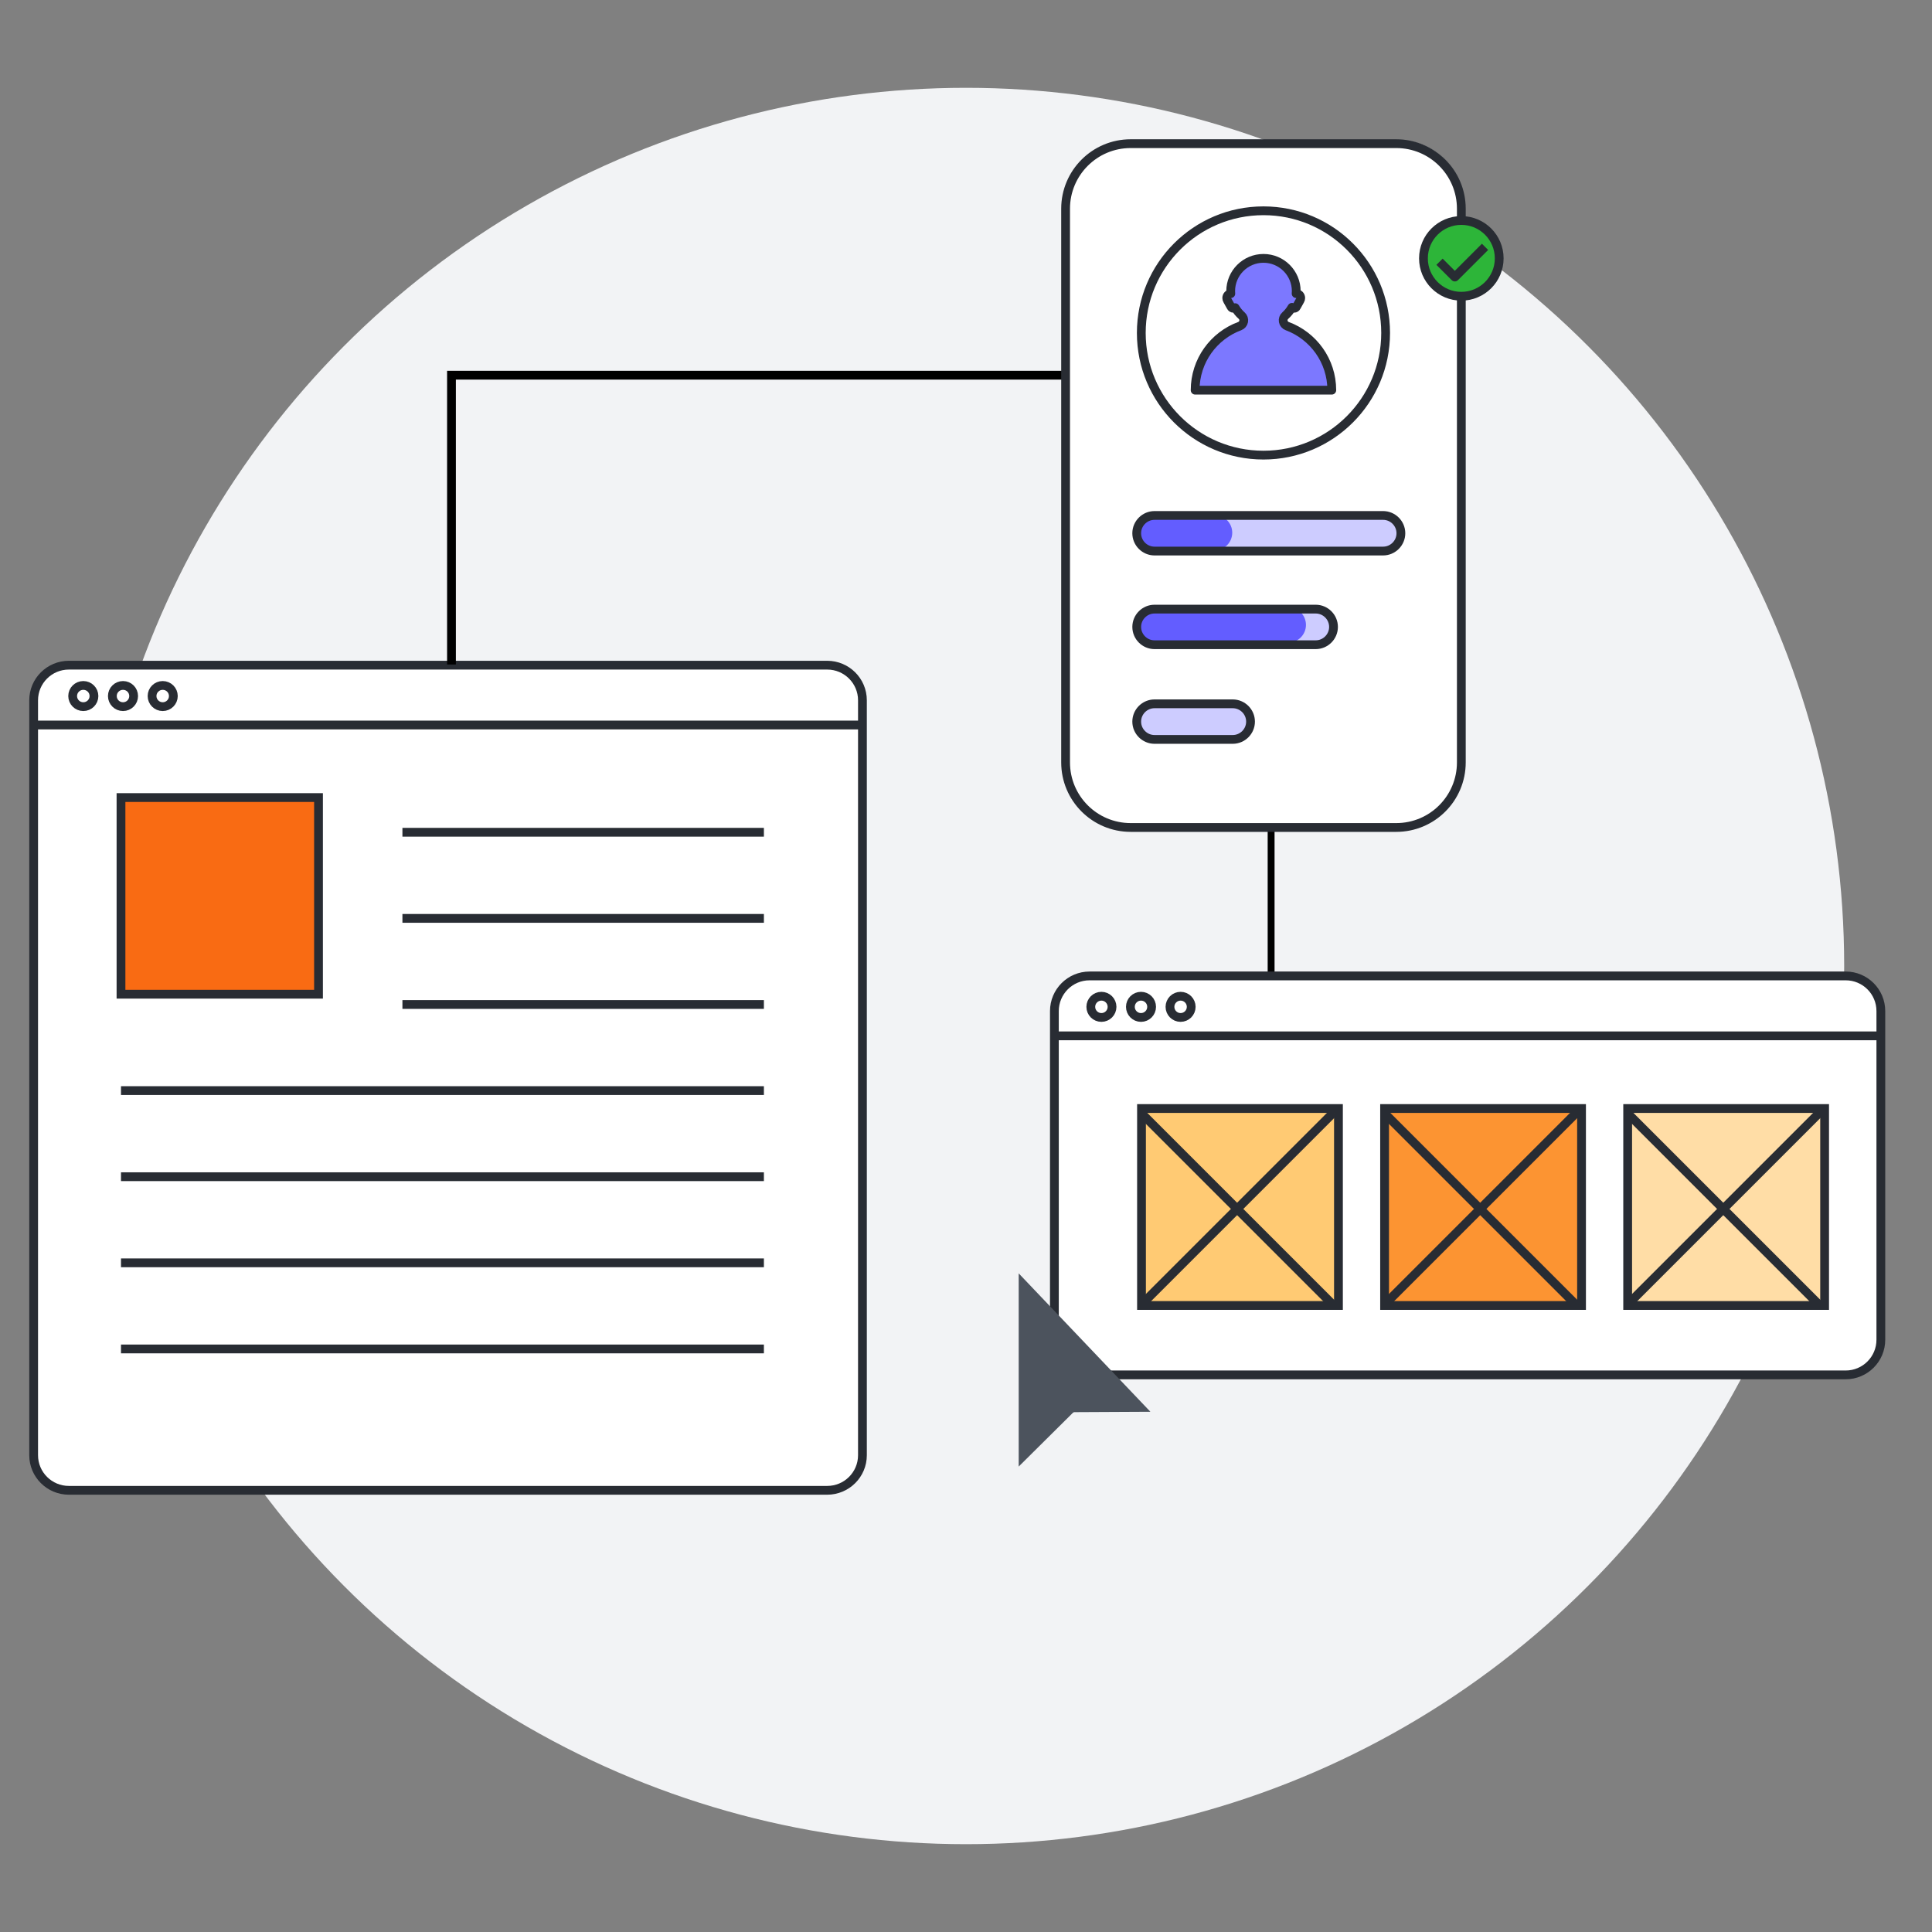 <svg width="220" height="220" viewBox="0 0 220 220" fill="none" xmlns="http://www.w3.org/2000/svg">
<rect x="0" y="0" width="220" height="220" fill="#808080" stroke="none"/>
<g clip-path="url(#clip0_3855_24255)">
<circle cx="110" cy="110" r="100" fill="#F2F3F5"/>
<path fill-rule="evenodd" clip-rule="evenodd" d="M98.207 165.707C98.207 167.915 96.409 169.705 94.192 169.705H7.846C5.629 169.705 3.831 167.915 3.831 165.707V79.743C3.831 77.534 5.629 75.744 7.846 75.744H94.192C96.409 75.744 98.207 77.534 98.207 79.743V165.707Z" fill="white" stroke="#282C33"/>
<path d="M3.831 82.558H98.207" stroke="#282C33"/>
<path d="M13.778 124.188H86.986" stroke="#282C33"/>
<path d="M13.778 133.994H86.986" stroke="#282C33"/>
<path d="M13.778 143.8H86.986" stroke="#282C33"/>
<path d="M13.778 153.606H86.986" stroke="#282C33"/>
<path d="M45.825 94.771H86.986" stroke="#282C33"/>
<path d="M45.825 104.577H86.986" stroke="#282C33"/>
<path d="M45.825 114.382H86.986" stroke="#282C33"/>
<path fill-rule="evenodd" clip-rule="evenodd" d="M13.778 113.212H36.269V90.819H13.778V113.212Z" fill="#F96B13" stroke="#282C33"/>
<path fill-rule="evenodd" clip-rule="evenodd" d="M10.7 79.259C10.7 79.926 10.156 80.467 9.486 80.467C8.817 80.467 8.274 79.926 8.274 79.259C8.274 78.592 8.817 78.052 9.486 78.052C10.156 78.052 10.7 78.592 10.7 79.259Z" stroke="#282C33"/>
<path fill-rule="evenodd" clip-rule="evenodd" d="M15.219 79.259C15.219 79.926 14.676 80.467 14.007 80.467C13.337 80.467 12.794 79.926 12.794 79.259C12.794 78.592 13.337 78.052 14.007 78.052C14.676 78.052 15.219 78.592 15.219 79.259Z" stroke="#282C33"/>
<path fill-rule="evenodd" clip-rule="evenodd" d="M19.74 79.259C19.74 79.926 19.197 80.467 18.527 80.467C17.858 80.467 17.315 79.926 17.315 79.259C17.315 78.592 17.858 78.052 18.527 78.052C19.197 78.052 19.74 78.592 19.74 79.259Z" stroke="#282C33"/>
<path d="M159.646 42.725H51.411V75.666" stroke="black"/>
<path d="M144.744 78.019V110.96" stroke="black" stroke-width="0.784"/>
<path fill-rule="evenodd" clip-rule="evenodd" d="M143.589 15.955H128.903C124.798 15.955 121.47 19.288 121.47 23.399V86.751C121.47 90.862 124.798 94.196 128.903 94.196H159.244C163.349 94.196 166.676 90.862 166.676 86.751V23.399C166.676 19.288 163.349 15.955 159.244 15.955H143.589Z" fill="white"/>
<path fill-rule="evenodd" clip-rule="evenodd" d="M157.381 62.635H131.353C130.238 62.635 129.326 61.723 129.326 60.608C129.326 59.494 130.238 58.582 131.353 58.582H157.381C158.495 58.582 159.407 59.494 159.407 60.608C159.407 61.723 158.495 62.635 157.381 62.635Z" fill="#CDCCFF"/>
<path fill-rule="evenodd" clip-rule="evenodd" d="M138.29 62.687H131.352C130.237 62.687 129.325 61.775 129.325 60.66C129.325 59.545 130.237 58.633 131.352 58.633H138.29C139.405 58.633 140.317 59.545 140.317 60.66C140.317 61.775 139.405 62.687 138.29 62.687Z" fill="#635DFF"/>
<path fill-rule="evenodd" clip-rule="evenodd" d="M149.708 73.301H131.353C130.237 73.301 129.326 72.389 129.326 71.274C129.326 70.16 130.237 69.248 131.353 69.248H149.708C150.823 69.248 151.735 70.16 151.735 71.274C151.735 72.389 150.823 73.301 149.708 73.301Z" fill="#CDCCFF"/>
<path fill-rule="evenodd" clip-rule="evenodd" d="M146.685 73.186H131.352C130.237 73.186 129.325 72.274 129.325 71.159C129.325 70.045 130.237 69.133 131.352 69.133H146.685C147.8 69.133 148.712 70.045 148.712 71.159C148.712 72.274 147.8 73.186 146.685 73.186Z" fill="#635DFF"/>
<path fill-rule="evenodd" clip-rule="evenodd" d="M140.258 84.083H131.353C130.238 84.083 129.326 83.171 129.326 82.057C129.326 80.942 130.238 80.03 131.353 80.03H140.258C141.373 80.03 142.285 80.942 142.285 82.057C142.285 83.171 141.373 84.083 140.258 84.083Z" fill="#CDCCFF"/>
<path fill-rule="evenodd" clip-rule="evenodd" d="M146.461 37.018C146.229 36.931 146.059 36.73 146.013 36.487C145.967 36.243 146.052 35.993 146.237 35.829C146.541 35.558 146.798 35.238 147.001 34.882L147.046 34.919C147.099 34.963 147.168 34.99 147.242 34.99C147.369 34.99 147.477 34.914 147.526 34.805L147.93 34.079C147.976 34.004 148.002 33.915 148.002 33.82C148.002 33.542 147.776 33.316 147.498 33.316H147.476C147.483 33.224 147.491 33.133 147.491 33.039C147.491 30.977 145.82 29.306 143.758 29.306C141.696 29.306 140.025 30.977 140.025 33.039C140.025 33.134 140.034 33.227 140.041 33.321C139.781 33.342 139.577 33.556 139.577 33.82C139.577 33.915 139.603 34.004 139.648 34.079L140.053 34.805C140.101 34.914 140.209 34.99 140.336 34.99C140.411 34.99 140.479 34.963 140.533 34.919L140.534 34.918C140.734 35.26 140.985 35.568 141.279 35.829C141.464 35.994 141.55 36.243 141.504 36.487C141.458 36.731 141.287 36.931 141.055 37.018C138.091 38.116 135.977 40.967 135.977 44.314H151.539C151.539 40.967 149.425 38.116 146.461 37.018Z" fill="#7C78FF"/>
<path fill-rule="evenodd" clip-rule="evenodd" d="M157.495 62.749H131.467C130.352 62.749 129.44 61.837 129.44 60.722C129.44 59.608 130.352 58.696 131.467 58.696H157.495C158.61 58.696 159.522 59.608 159.522 60.722C159.522 61.837 158.61 62.749 157.495 62.749Z" stroke="#282C33" stroke-linejoin="round"/>
<path fill-rule="evenodd" clip-rule="evenodd" d="M149.823 73.415H131.467C130.352 73.415 129.441 72.503 129.441 71.388C129.441 70.274 130.352 69.362 131.467 69.362H149.823C150.938 69.362 151.85 70.274 151.85 71.388C151.85 72.503 150.938 73.415 149.823 73.415Z" stroke="#282C33" stroke-linejoin="round"/>
<path fill-rule="evenodd" clip-rule="evenodd" d="M140.373 84.198H131.467C130.352 84.198 129.44 83.286 129.44 82.171C129.44 81.057 130.352 80.145 131.467 80.145H140.373C141.488 80.145 142.4 81.057 142.4 82.171C142.4 83.286 141.488 84.198 140.373 84.198Z" stroke="#282C33" stroke-linejoin="round"/>
<path fill-rule="evenodd" clip-rule="evenodd" d="M157.784 37.914C157.784 45.597 151.556 51.826 143.872 51.826C136.189 51.826 129.961 45.597 129.961 37.914C129.961 30.23 136.189 24.002 143.872 24.002C151.556 24.002 157.784 30.23 157.784 37.914Z" stroke="#282C33" stroke-linejoin="round"/>
<path fill-rule="evenodd" clip-rule="evenodd" d="M146.576 37.133C146.343 37.047 146.173 36.845 146.127 36.602C146.082 36.358 146.166 36.108 146.352 35.944C146.656 35.673 146.913 35.353 147.115 34.997L147.16 35.034C147.213 35.078 147.282 35.105 147.357 35.105C147.483 35.105 147.592 35.029 147.64 34.92L148.045 34.194C148.09 34.119 148.116 34.03 148.116 33.935C148.116 33.657 147.891 33.431 147.613 33.431H147.59C147.597 33.339 147.606 33.248 147.606 33.154C147.606 31.092 145.934 29.421 143.873 29.421C141.811 29.421 140.14 31.092 140.14 33.154C140.14 33.249 140.148 33.342 140.155 33.436C139.896 33.456 139.691 33.67 139.691 33.935C139.691 34.03 139.717 34.119 139.763 34.194L140.167 34.92C140.215 35.029 140.324 35.105 140.451 35.105C140.526 35.105 140.594 35.078 140.647 35.034L140.648 35.033C140.848 35.375 141.1 35.682 141.394 35.944C141.579 36.108 141.664 36.358 141.618 36.602C141.572 36.845 141.402 37.047 141.169 37.133C138.205 38.231 136.092 41.082 136.092 44.429H151.653C151.653 41.082 149.54 38.231 146.576 37.133Z" stroke="#282C33" stroke-linejoin="round"/>
<path fill-rule="evenodd" clip-rule="evenodd" d="M143.39 16.359H128.75C124.658 16.359 121.341 19.677 121.341 23.768V86.817C121.341 90.909 124.658 94.226 128.75 94.226H158.995C163.087 94.226 166.404 90.909 166.404 86.817V23.768C166.404 19.677 163.087 16.359 158.995 16.359H143.39Z" stroke="#282C33" stroke-linejoin="round"/>
<path fill-rule="evenodd" clip-rule="evenodd" d="M170.717 29.421C170.717 31.803 168.786 33.734 166.404 33.734C164.022 33.734 162.091 31.803 162.091 29.421C162.091 27.039 164.022 25.107 166.404 25.107C168.786 25.107 170.717 27.039 170.717 29.421Z" fill="#2DB539"/>
<path fill-rule="evenodd" clip-rule="evenodd" d="M170.717 29.421C170.717 31.803 168.786 33.734 166.404 33.734C164.022 33.734 162.091 31.803 162.091 29.421C162.091 27.039 164.022 25.107 166.404 25.107C168.786 25.107 170.717 27.039 170.717 29.421Z" stroke="#282C33" stroke-linejoin="round"/>
<path fill-rule="evenodd" clip-rule="evenodd" d="M163.92 29.805L165.663 31.548L169.103 28.108" fill="#2DB539"/>
<path d="M163.92 29.805L165.663 31.548L169.103 28.108" stroke="#282C33" stroke-linejoin="round"/>
<path fill-rule="evenodd" clip-rule="evenodd" d="M214.175 152.557C214.175 154.768 212.382 156.561 210.171 156.561H124.069C121.858 156.561 120.065 154.768 120.065 152.557V115.135C120.065 112.923 121.858 111.13 124.069 111.13H210.171C212.382 111.13 214.175 112.923 214.175 115.135V152.557Z" fill="white" stroke="#282C33"/>
<path fill-rule="evenodd" clip-rule="evenodd" d="M129.985 148.657H152.412V126.229H129.985V148.657Z" fill="#FFCA73" stroke="#282C33"/>
<path d="M129.895 126.687L151.848 148.64" stroke="#282C33"/>
<path d="M152.202 127.04C152.397 126.845 152.397 126.529 152.202 126.333C152.006 126.138 151.69 126.138 151.495 126.333L152.202 127.04ZM129.895 148.64L130.249 148.994L152.202 127.04L151.848 126.687L151.495 126.333L129.541 148.287L129.895 148.64Z" fill="#282C33"/>
<path fill-rule="evenodd" clip-rule="evenodd" d="M157.665 148.657H180.092V126.229H157.665V148.657Z" fill="#FC9432" stroke="#282C33"/>
<path d="M157.575 126.687L179.528 148.64" stroke="#282C33"/>
<path d="M179.882 127.04C180.077 126.845 180.077 126.529 179.882 126.333C179.687 126.138 179.37 126.138 179.175 126.333L179.882 127.04ZM157.575 148.64L157.929 148.994L179.882 127.04L179.528 126.687L179.175 126.333L157.222 148.287L157.575 148.64Z" fill="#282C33"/>
<path fill-rule="evenodd" clip-rule="evenodd" d="M185.345 148.657H207.772V126.229H185.345V148.657Z" fill="#FFDDA6" stroke="#282C33"/>
<path d="M185.255 126.687L207.209 148.64" stroke="#282C33"/>
<path d="M207.562 127.04C207.757 126.845 207.757 126.529 207.562 126.333C207.367 126.138 207.05 126.138 206.855 126.333L207.562 127.04ZM185.255 148.64L185.609 148.994L207.562 127.04L207.209 126.687L206.855 126.333L184.902 148.287L185.255 148.64Z" fill="#282C33"/>
<path fill-rule="evenodd" clip-rule="evenodd" d="M131.137 114.651C131.137 115.319 130.595 115.86 129.928 115.86C129.26 115.86 128.719 115.319 128.719 114.651C128.719 113.983 129.26 113.441 129.928 113.441C130.595 113.441 131.137 113.983 131.137 114.651Z" stroke="#282C33"/>
<path fill-rule="evenodd" clip-rule="evenodd" d="M135.645 114.651C135.645 115.319 135.103 115.86 134.435 115.86C133.768 115.86 133.226 115.319 133.226 114.651C133.226 113.983 133.768 113.441 134.435 113.441C135.103 113.441 135.645 113.983 135.645 114.651Z" stroke="#282C33"/>
<path d="M119.781 117.954H213.889" stroke="#282C33"/>
<path fill-rule="evenodd" clip-rule="evenodd" d="M126.63 114.651C126.63 115.319 126.088 115.86 125.42 115.86C124.752 115.86 124.211 115.319 124.211 114.651C124.211 113.983 124.752 113.441 125.42 113.441C126.088 113.441 126.63 113.983 126.63 114.651Z" stroke="#282C33"/>
<path d="M125.037 154.496L116 145V167L122.169 160.88C122.192 160.856 122.219 160.837 122.249 160.824C122.279 160.811 122.311 160.804 122.343 160.805L131 160.761L125.551 155.036L125.037 154.496Z" fill="#4C535D"/>
</g>
<defs>
<clipPath id="clip0_3855_24255">
<rect width="220" height="220" fill="white"/>
</clipPath>
</defs>
</svg>
